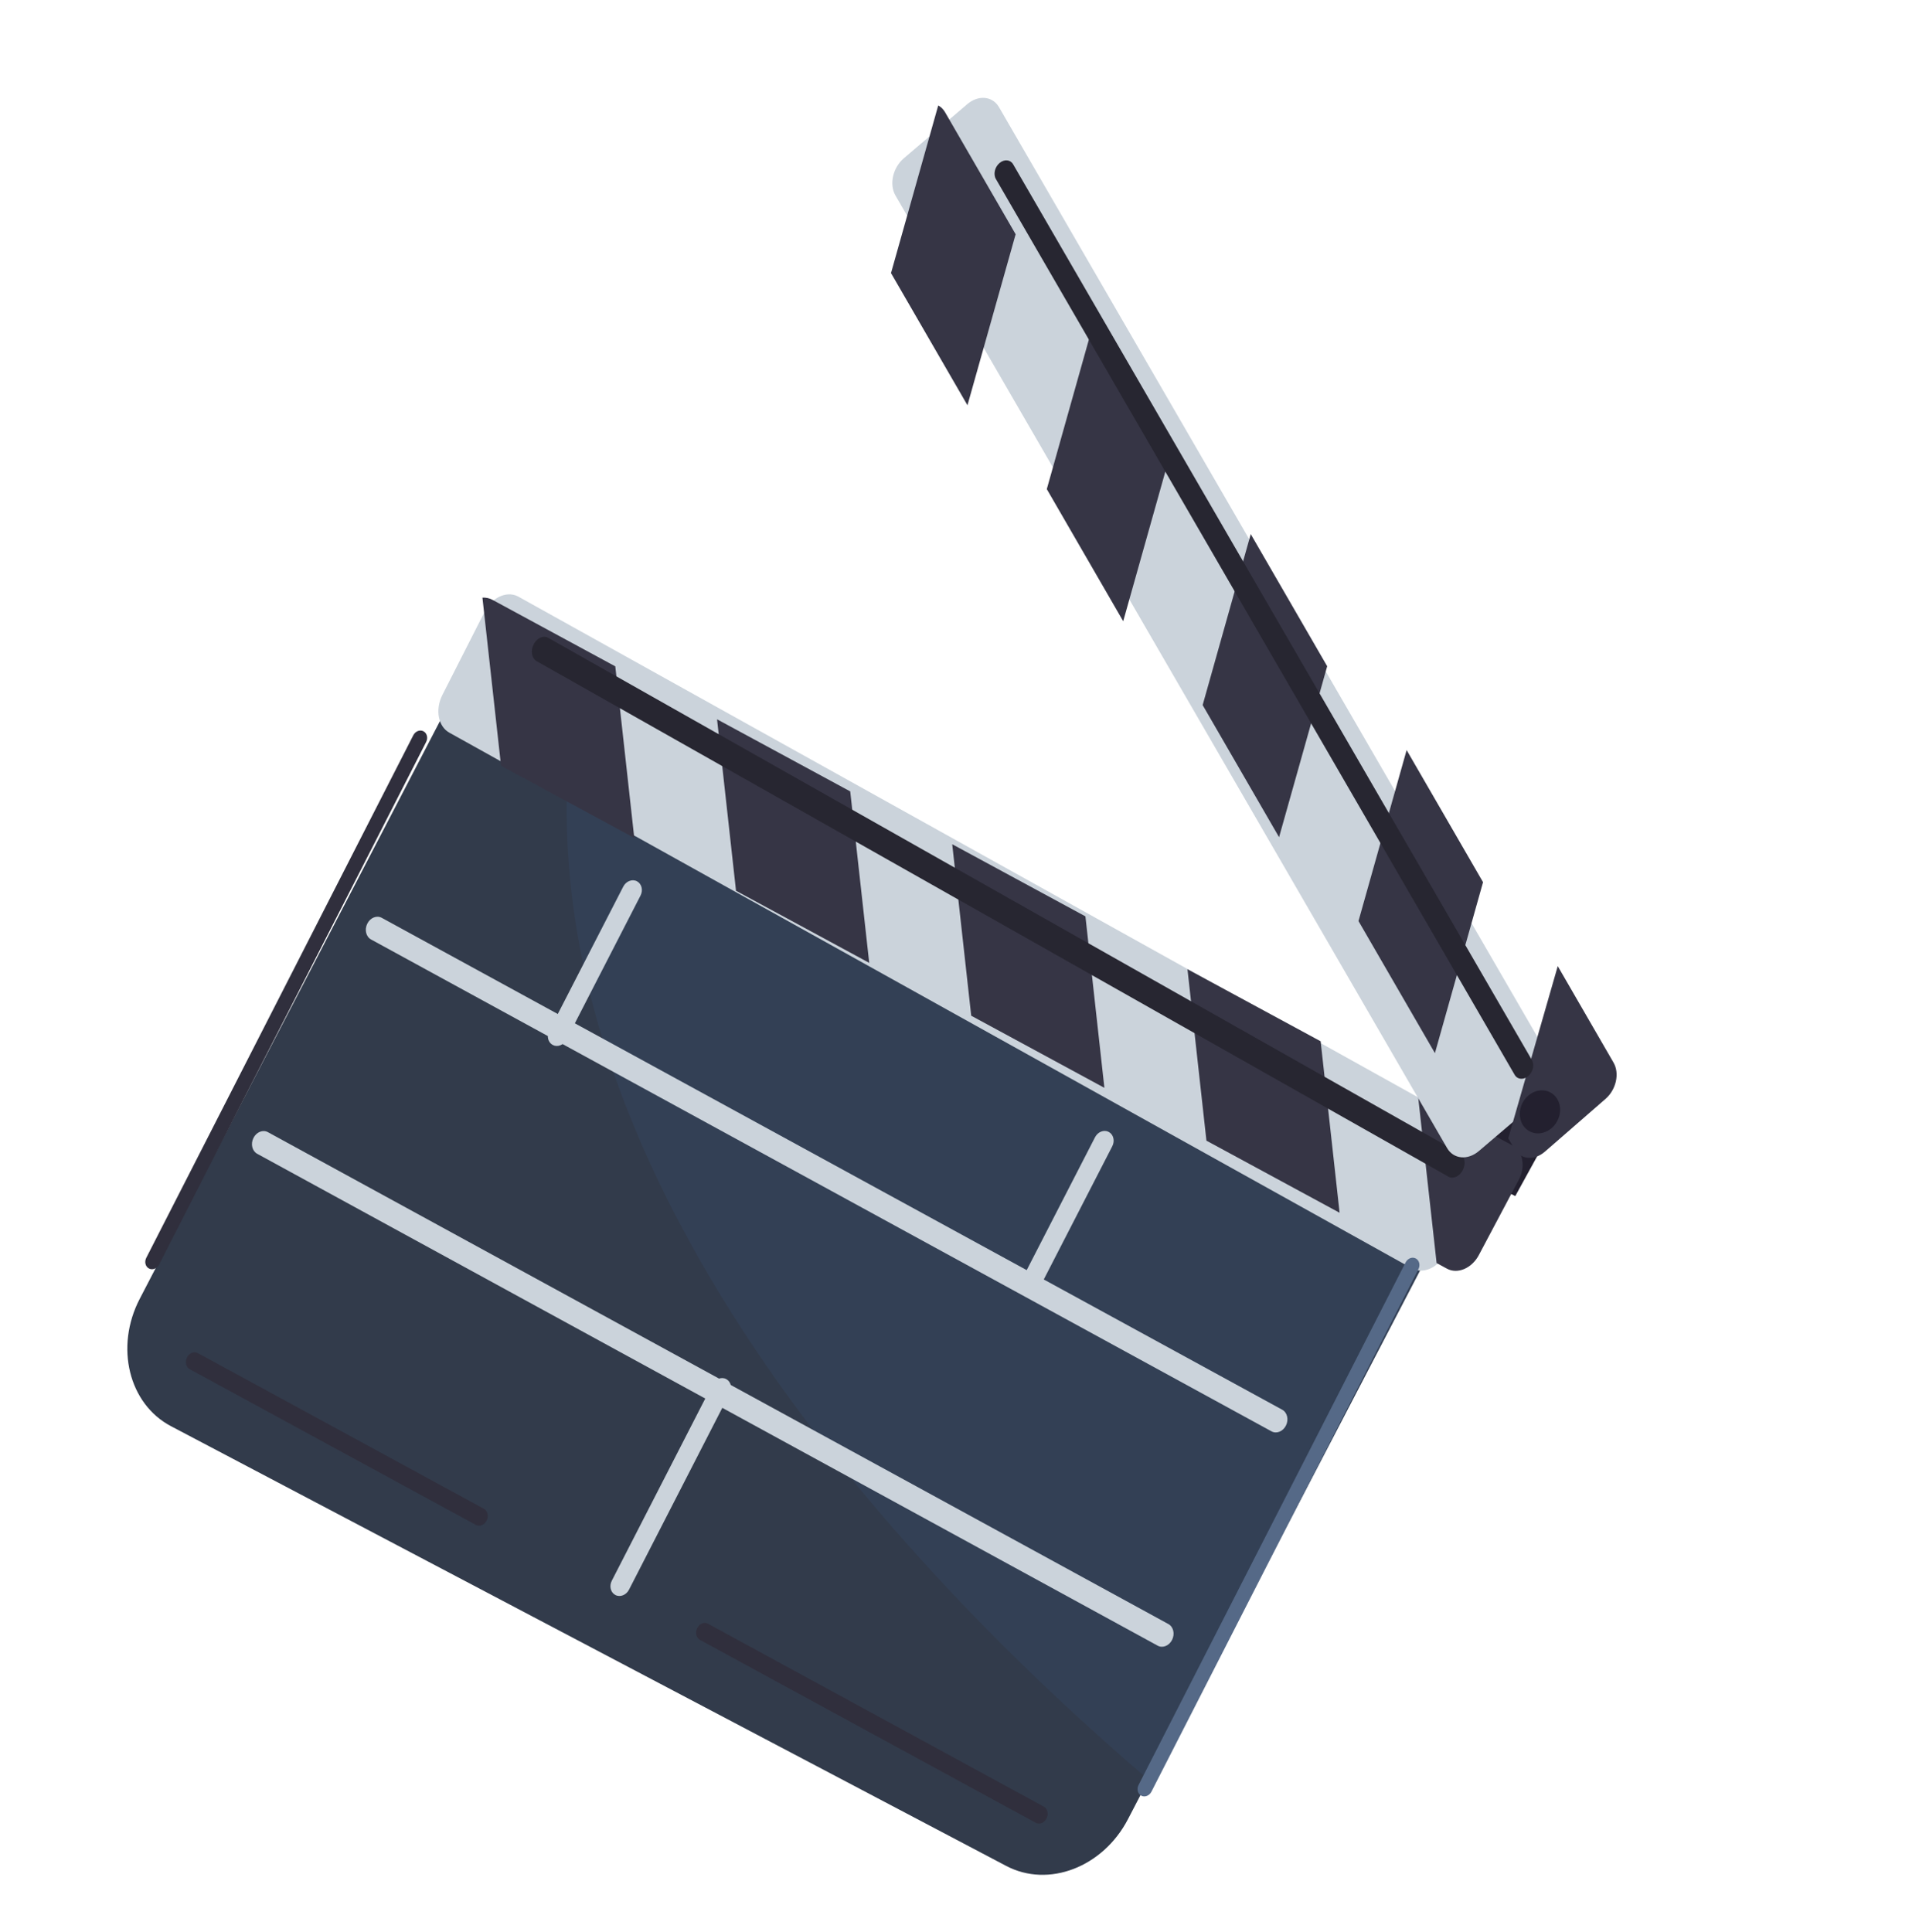 <svg width="146" height="147" viewBox="0 0 146 147" fill="none" xmlns="http://www.w3.org/2000/svg">
<path d="M112.394 81.932L118.545 85.068L115.284 91.002L109.134 87.866L112.394 81.932Z" fill="#23202F"/>
<path d="M36.845 48.371L10.631 98.819C8.729 102.478 9.794 106.816 13.009 108.509L76.555 141.966C79.769 143.659 83.918 142.066 85.82 138.405L112.034 87.958L36.845 48.371Z" fill="#323B4B"/>
<path d="M43.835 52.888C37.992 87.422 68.814 119.586 87.714 135.693L112.157 88.766L43.835 52.888Z" fill="#334055"/>
<path d="M36.872 46.546L33.66 52.868C33.095 53.98 33.329 55.267 34.183 55.742L107.416 96.497C108.271 96.974 109.421 96.457 109.985 95.345L113.198 89.023C113.763 87.911 113.528 86.627 112.673 86.151L39.441 45.395C39.195 45.259 38.926 45.203 38.653 45.223C37.975 45.265 37.275 45.753 36.873 46.546L36.872 46.546Z" fill="#CBD3DB"/>
<path d="M107.87 83.248L109.299 96.097L110.09 96.526C110.895 96.962 111.979 96.498 112.513 95.489L115.553 89.758C116.088 88.75 115.869 87.582 115.064 87.146L107.87 83.248Z" fill="#363545"/>
<path d="M90.344 73.74L91.787 86.786L101.918 92.271L100.476 79.225L90.344 73.74Z" fill="#363545"/>
<path d="M72.446 64.233L73.891 77.279L84.023 82.766L82.58 69.72L72.446 64.233Z" fill="#363545"/>
<path d="M54.554 54.727L55.997 67.773L66.131 73.258L64.686 60.212L54.554 54.727Z" fill="#363545"/>
<path d="M36.704 45.471L38.12 58.263L48.256 63.751L46.812 50.698L37.46 45.634C37.225 45.507 36.967 45.455 36.705 45.471L36.704 45.471Z" fill="#363545"/>
<g style="mix-blend-mode:screen">
<path d="M40.825 50.3L110.191 89.522C110.559 89.731 111.055 89.503 111.299 89.012C111.542 88.523 111.44 87.956 111.07 87.747L41.705 48.525C41.337 48.316 40.84 48.543 40.597 49.034C40.354 49.523 40.456 50.091 40.825 50.3Z" fill="#272631"/>
</g>
<path d="M73.588 7.928L68.773 12.034C67.926 12.755 67.637 14.027 68.126 14.871L110.097 87.35C110.587 88.196 111.67 88.295 112.517 87.574L117.332 83.468C118.179 82.746 118.467 81.478 117.977 80.632L76.005 8.153C75.865 7.911 75.676 7.728 75.457 7.611C74.914 7.317 74.193 7.412 73.588 7.928Z" fill="#CBD3DB"/>
<path d="M118.516 73.505L114.75 86.605L115.216 87.412C115.69 88.233 116.731 88.324 117.542 87.619L122.152 83.606C122.963 82.9 123.235 81.666 122.76 80.845L118.517 73.507L118.516 73.505Z" fill="#363545"/>
<path d="M107.018 57.069L103.356 70.076L109.171 80.126L112.832 67.12L107.018 57.069Z" fill="#363545"/>
<path d="M95.159 40.637L91.499 53.644L97.313 63.696L100.974 50.69L95.159 40.637Z" fill="#363545"/>
<path d="M83.302 24.205L79.642 37.213L85.455 47.266L89.117 34.258L83.302 24.205Z" fill="#363545"/>
<path d="M71.381 8.026L67.789 20.777L73.606 30.834L77.271 17.822L71.904 8.543C71.77 8.311 71.59 8.135 71.382 8.024L71.381 8.026Z" fill="#363545"/>
<g style="mix-blend-mode:screen">
<path d="M115.471 82.006C115.704 82.132 116.014 82.09 116.273 81.87C116.636 81.561 116.76 81.017 116.55 80.654L77.081 12.5C76.871 12.138 76.407 12.095 76.044 12.404C75.682 12.713 75.558 13.257 75.768 13.62L115.236 81.774C115.296 81.877 115.376 81.956 115.47 82.006L115.471 82.006Z" fill="#272631"/>
</g>
<path d="M115.807 83.973C115.411 84.811 115.696 85.768 116.444 86.11C117.193 86.453 118.121 86.052 118.517 85.215C118.914 84.377 118.629 83.42 117.88 83.078C117.131 82.735 116.203 83.136 115.807 83.973Z" fill="#23202F"/>
<path d="M28.228 71.477L96.737 108.901C97.119 109.11 97.613 108.912 97.838 108.457C98.064 108.004 97.937 107.465 97.553 107.256L29.044 69.832C28.663 69.623 28.169 69.821 27.943 70.276C27.718 70.729 27.845 71.267 28.228 71.477Z" fill="#CBD3DB"/>
<path d="M77.948 98.575C78.31 98.764 78.776 98.584 78.988 98.17L84.624 87.209C84.836 86.797 84.715 86.309 84.352 86.119C83.991 85.93 83.525 86.11 83.312 86.524L77.677 97.484C77.465 97.896 77.586 98.385 77.948 98.575Z" fill="#CBD3DB"/>
<path d="M42.056 79.505C42.417 79.694 42.883 79.514 43.096 79.1L48.731 68.139C48.943 67.728 48.822 67.239 48.46 67.049C48.099 66.86 47.633 67.04 47.42 67.454L41.785 78.415C41.572 78.826 41.693 79.315 42.056 79.505Z" fill="#CBD3DB"/>
<path d="M19.566 87.783L88.075 125.207C88.457 125.417 88.951 125.218 89.176 124.763C89.402 124.31 89.275 123.772 88.891 123.562L20.382 86.138C20 85.929 19.507 86.127 19.281 86.582C19.055 87.037 19.183 87.574 19.566 87.783Z" fill="#CBD3DB"/>
<path d="M46.817 121.353C47.178 121.543 47.643 121.362 47.855 120.949L55.519 106.012C55.73 105.601 55.61 105.113 55.248 104.923C54.887 104.734 54.422 104.915 54.21 105.328L46.547 120.264C46.335 120.676 46.456 121.164 46.817 121.353Z" fill="#CBD3DB"/>
<path d="M86.827 136.621C87.098 136.762 87.443 136.627 87.602 136.317L107.915 96.562C108.073 96.252 107.982 95.888 107.712 95.747C107.442 95.606 107.096 95.741 106.938 96.051L86.624 135.807C86.466 136.116 86.557 136.48 86.827 136.621Z" fill="#556987"/>
<path d="M14.442 104.177L36.2 116.018C36.487 116.175 36.856 116.027 37.025 115.687C37.194 115.348 37.099 114.948 36.812 114.791L15.053 102.95C14.766 102.793 14.397 102.941 14.228 103.281C14.059 103.62 14.154 104.02 14.442 104.177Z" fill="#302F3D"/>
<path d="M11.333 96.512C11.603 96.654 11.949 96.518 12.107 96.209L32.421 56.453C32.579 56.144 32.488 55.78 32.218 55.638C31.948 55.497 31.602 55.633 31.444 55.942L11.13 95.698C10.972 96.007 11.063 96.371 11.333 96.512Z" fill="#302F3D"/>
<path d="M53.255 124.768L78.797 138.681C79.084 138.837 79.453 138.689 79.622 138.349C79.791 138.009 79.696 137.609 79.409 137.452L53.867 123.539C53.58 123.382 53.211 123.531 53.042 123.871C52.873 124.21 52.968 124.611 53.255 124.768Z" fill="#302F3D"/>
</svg>
